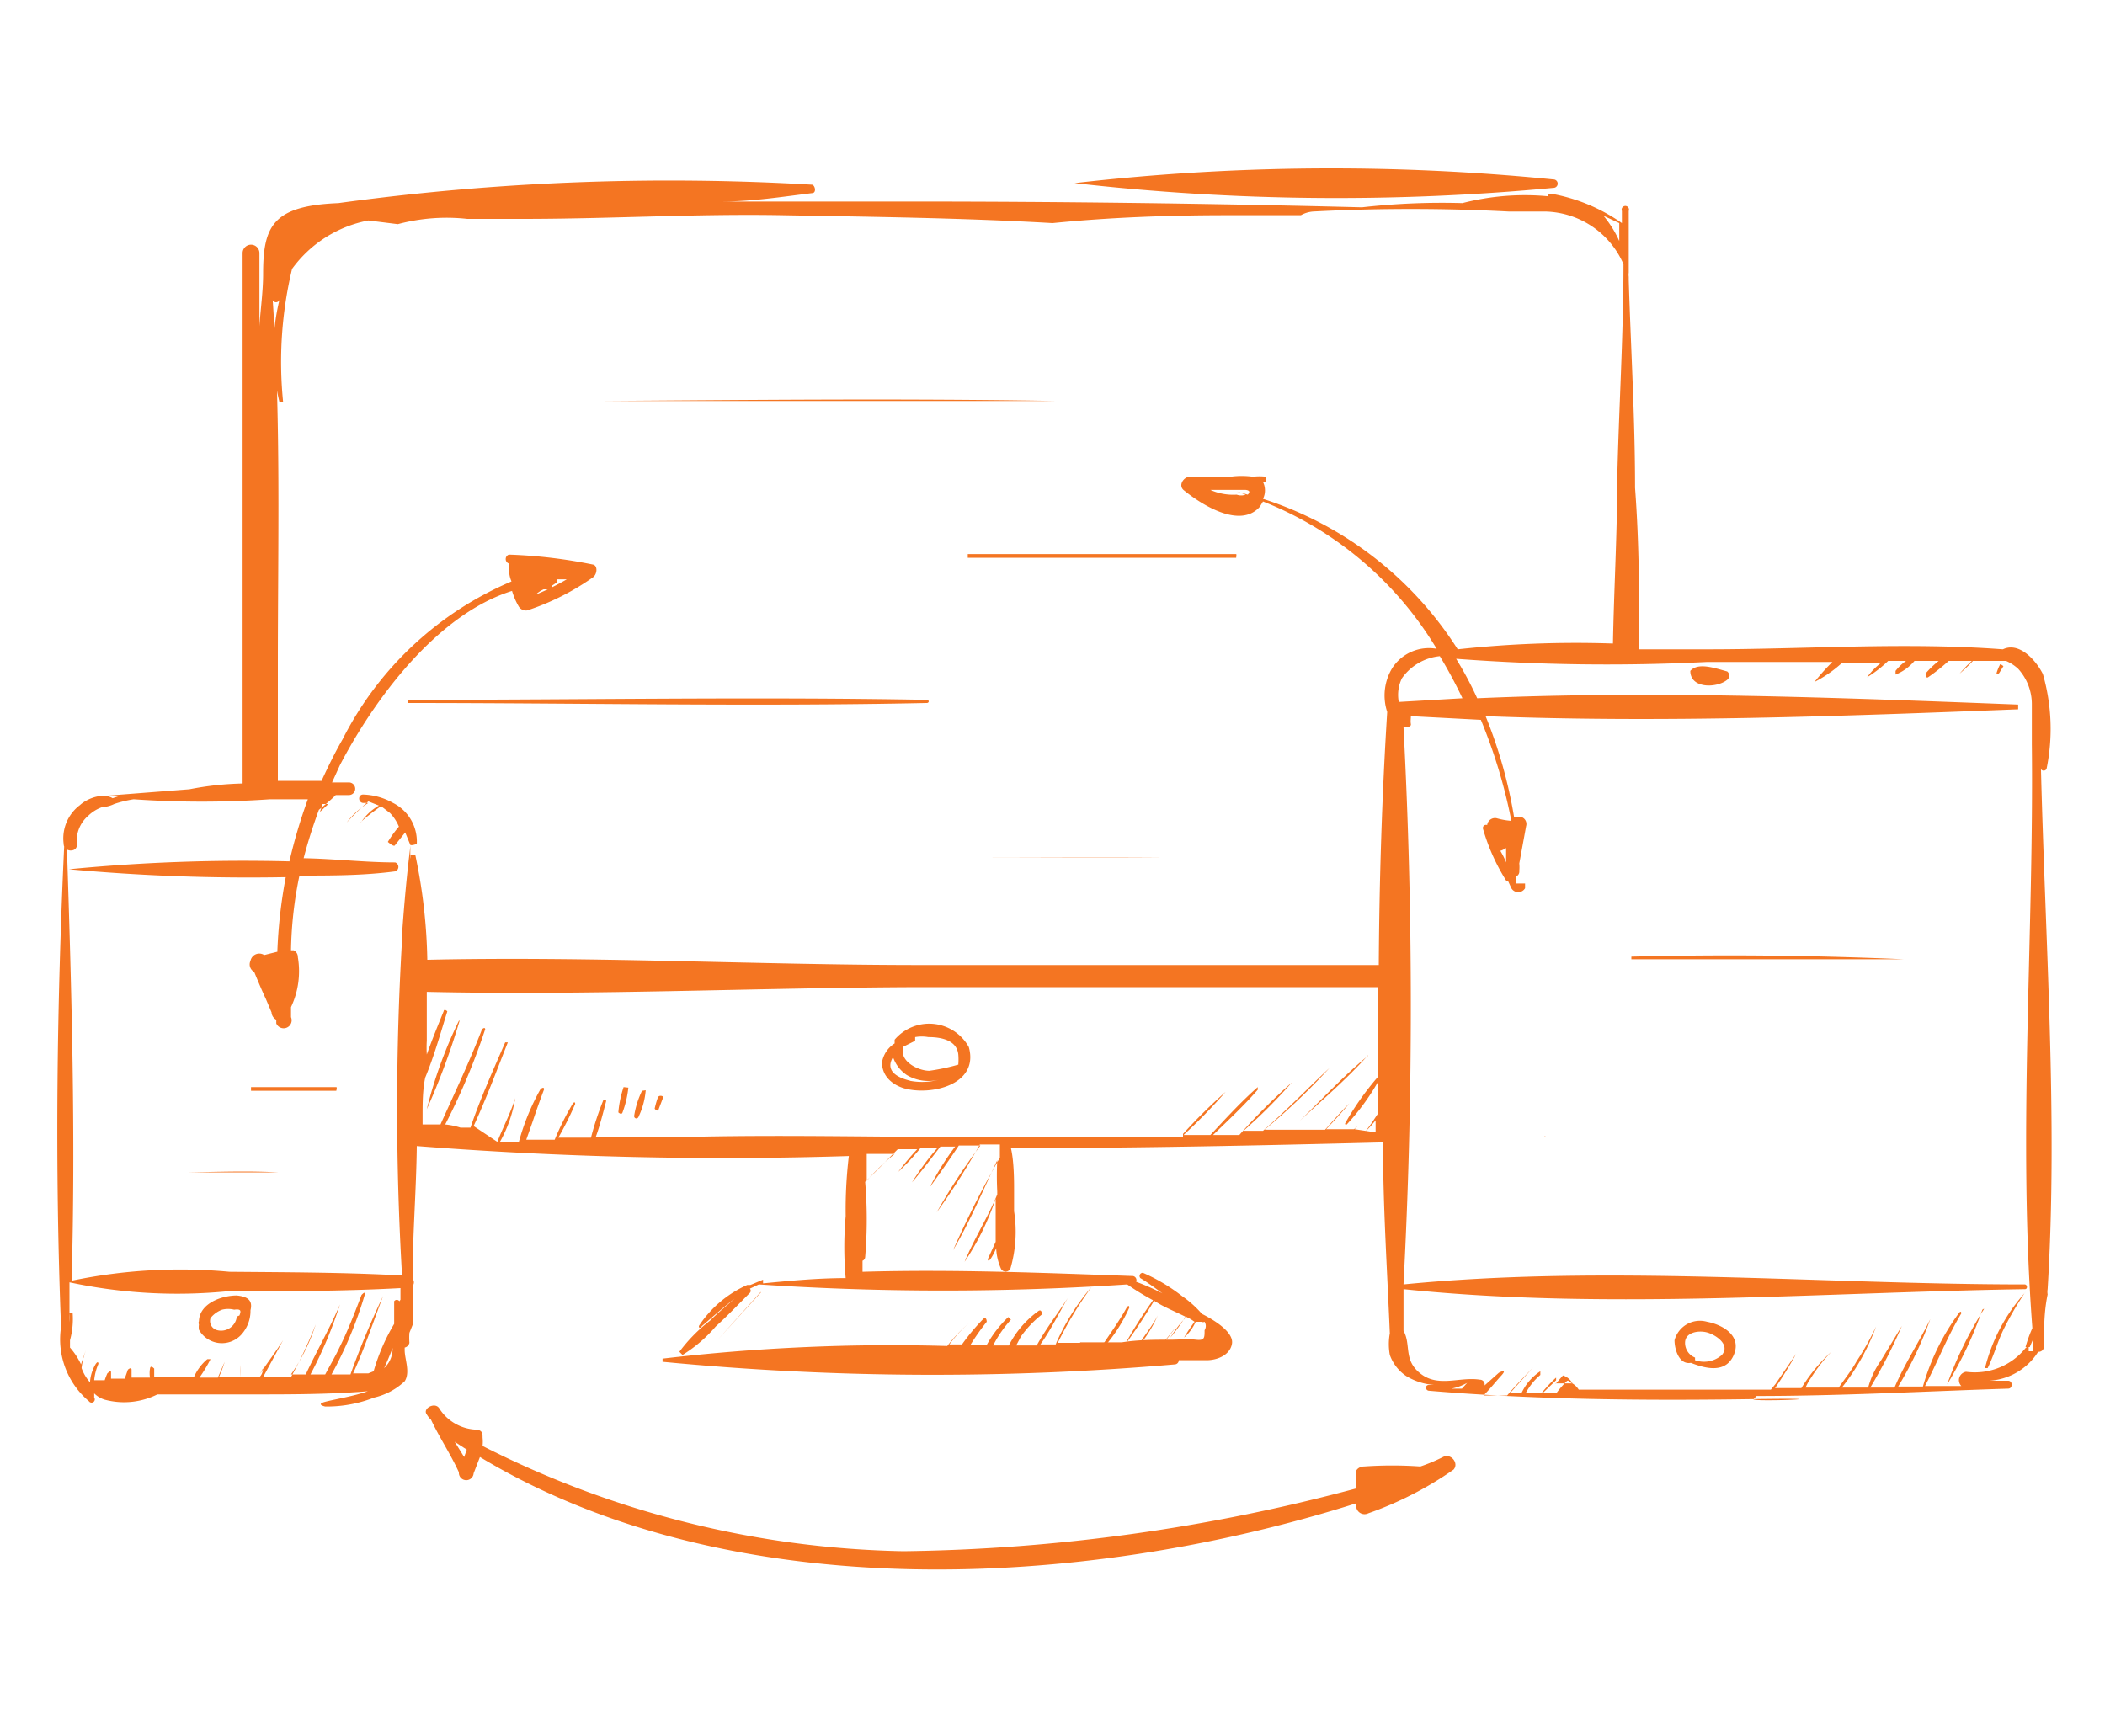 <svg xmlns="http://www.w3.org/2000/svg" viewBox="0 0 40 33"><g fill="#f47522"><path d="M4.5 24.62c-.29 0-.71.15-.72.49a.07.07 0 000 .06.36.36 0 000 .1.5.5 0 00.8.1.67.67 0 00.18-.47c.05-.2-.07-.26-.26-.28zm0 .4a.3.3 0 01-.37.26.18.18 0 01-.13-.23.5.5 0 01.22-.16.47.47 0 01.23 0c.14-.02.13.03.1.11zM29.52 3.57a.08.08 0 100-.16 42.59 42.59 0 00-9.1.07 43.94 43.94 0 009.1.09zM14.46 24.56l-.82.9.81-.9s.02-.01.01 0zM13.48 25.57v.09-.09zM17 19.76v.07a.53.53 0 00-.24.36c0 .26.19.42.41.49.51.15 1.44-.06 1.24-.78a.86.86 0 00-1.41-.14zm.3.78c-.21-.05-.5-.17-.33-.45a.67.67 0 00.26.34.81.81 0 00.61.09 1.23 1.23 0 01-.55.02zm.92-.31a4 4 0 01-.56.12c-.22 0-.59-.19-.49-.46l.22-.11s0 0 0-.07a.72.72 0 01.25 0c.23 0 .54.05.57.33a1.12 1.12 0 010 .19z"/><path d="M38.78 14.48v.13a.06.06 0 00.11 0 3.77 3.77 0 00-.07-1.8c-.13-.26-.45-.62-.76-.47-1.86-.14-3.75 0-5.61 0h-1.3c0-1 0-2-.08-3.07 0-1.32-.08-2.64-.12-3.95 0 0 0 0 0-.06a.31.31 0 010-.08c0-.39 0-.78 0-1.17a.07.07 0 10-.13 0c0 .08 0 .15 0 .23a3.35 3.35 0 00-1.35-.56s-.06 0-.05.05a4.74 4.74 0 00-1.63.13 13.5 13.5 0 00-1.91.08q-4.3-.11-8.61-.11h-3.55c.57 0 1.14-.09 1.71-.16.09 0 .06-.15 0-.16a46.43 46.43 0 00-9 .35C5.19 3.91 5 4.29 5 5.2c0 .34-.05.68-.07 1 0-.47 0-.93 0-1.39a.16.16 0 00-.32 0c0 3.36 0 6.72 0 10.08A5.86 5.86 0 003.6 15l-1.54.12h.2-.39.42l-.15.05c-.18-.11-.48 0-.62.13a.79.79 0 00-.31.74c0 .16.27.17.25 0a.63.63 0 01.22-.54.71.71 0 01.26-.16.6.6 0 00.23-.06 2.22 2.22 0 01.37-.09 18.64 18.64 0 002.59 0h.72a10 10 0 00-.35 1.18 34.23 34.23 0 00-4.19.15 37.46 37.46 0 004.12.15 9.49 9.49 0 00-.16 1.42c-.71 0-1.41 0-2.12 0 .71 0 1.41 0 2.11 0l-.24.06a.17.17 0 00-.26.11.16.16 0 00.07.21c.07.17.14.34.22.51l.11.26a.17.17 0 00.09.14v.07a.15.15 0 00.28-.12v-.19a1.6 1.6 0 00.13-.95.14.14 0 00-.08-.13 0 0 0 00-.05 0 7.53 7.53 0 01.16-1.42c.61 0 1.22 0 1.82-.08a.09.09 0 000-.17c-.57 0-1.16-.07-1.74-.08.08-.31.18-.62.29-.92.11-.09.22-.18.32-.28h.25a.12.12 0 000-.24h-.32l.15-.33c.64-1.23 1.83-2.86 3.27-3.31a1.3 1.3 0 00.13.3.16.16 0 00.16.07 4.74 4.74 0 001.25-.63c.08-.06.09-.22 0-.24a9.57 9.57 0 00-1.6-.19.09.09 0 000 .17c0 .12 0 .23.05.34a6.39 6.39 0 00-3.21 3c-.15.26-.28.53-.4.79-.27 0-.55 0-.83 0 0-.74 0-1.48 0-2.22 0-2.32.06-4.63-.1-6.95 0 0 0-.05 0-.07s0 .07 0 .1a.07.07 0 00.13 0 4.11 4.11 0 000 1.94s.08 0 .07 0a7.6 7.6 0 01.17-2.53A2.33 2.33 0 017 4.19l.56.07a3.58 3.58 0 011.32-.1h1.06c1.65 0 3.28-.1 4.93-.07s3.42.05 5.13.15c1.1-.11 2.21-.15 3.32-.15h1.4a.56.56 0 01.23-.07 35.54 35.54 0 013.72 0h.69a1.66 1.66 0 011.49 1c0 1.38-.09 2.76-.12 4.15 0 1-.06 2-.08 3.06a20.73 20.73 0 00-2.95.11A6.87 6.87 0 0024 9.48a.36.36 0 000-.32h.06s0-.08 0-.1a1 1 0 00-.25 0 1.55 1.55 0 00-.43 0h-.77c-.12 0-.23.17-.11.26.32.26 1.06.74 1.44.31l.06-.1a6.74 6.74 0 013.3 2.8.83.83 0 00-.84.36 1 1 0 00-.1.84c-.1 1.59-.15 3.2-.16 4.81-2.9 0-5.81 0-8.71 0-3.09 0-6.25-.17-9.37-.1a10.43 10.43 0 00-.23-2 0 0 0 00-.09 0 .22.22 0 010 .08 2.11 2.11 0 010-.25c-.07.55-.12 1.12-.16 1.68v.11a54.32 54.32 0 000 6.38c-1.09-.06-2.18-.06-3.28-.07a10.1 10.1 0 00-3 .17c.08-2.75 0-5.52-.09-8.27a0 0 0 00-.05 0c-.14 3-.18 6.1-.06 9.15a1.54 1.54 0 00.53 1.41.06.06 0 00.1-.07v-.08a.48.48 0 00.2.12 1.42 1.42 0 001-.1H4.73s0 0 .06 0c.73 0 1.47 0 2.2-.06-.29.1-.62.15-.81.2s0 .09 0 .09a2.47 2.47 0 00.93-.17 1.26 1.26 0 00.58-.31c.11-.17 0-.42 0-.59v-.05a.12.12 0 00.09-.09 1.21 1.21 0 010-.19l.06-.15c0-.25 0-.49 0-.74a.11.11 0 000-.14c0-.83.07-1.67.08-2.52a74.89 74.89 0 008.21.19 8.62 8.62 0 00-.06 1.14 6.65 6.65 0 000 1.18c-.53 0-1.05.05-1.57.1 0 0 0-.09 0-.07l-.24.1h-.06a2.13 2.13 0 00-.92.78s0 .08.06 0c.21-.18.41-.36.62-.52-.16.14-.32.27-.47.42a3 3 0 00-.58.59 0 0 0 00.06.06 2.69 2.69 0 00.63-.54c.22-.2.43-.42.65-.64a.06.06 0 000-.08l.17-.08a52.75 52.75 0 007 0 4.94 4.94 0 00.49.3 9 9 0 00-.55.87 9.85 9.85 0 00.57-.86l.1.06c.14.08.33.16.51.25a2.25 2.25 0 00-.3.39 3.69 3.69 0 00.29-.4 1 1 0 01.17.1 3.13 3.13 0 00-.2.3s0 .06 0 0a.84.84 0 00.22-.3h.11a.07.07 0 00.06 0 .15.15 0 010 .16c0 .15 0 .2-.17.18s-.31 0-.45 0c-.32 0-.64 0-.95.05h-.79a38.03 38.03 0 00-.01.01h-.42a7.11 7.11 0 01.64-1.06s0-.05 0 0a4.24 4.24 0 00-.68 1.09h-.29c.2-.28.35-.59.52-.88-.19.29-.42.59-.59.9h-.39l.09-.17a2 2 0 01.4-.42s0-.1-.06-.07a1.84 1.84 0 00-.57.66h-.3l.05-.09a2.27 2.27 0 01.29-.4 0 0 0 00-.05-.05 2.2 2.2 0 00-.41.53h-.31a4.37 4.37 0 01.31-.44s0-.1-.06-.06a4.08 4.08 0 00-.41.49h-.24a2.43 2.43 0 01.38-.41 2.92 2.92 0 00-.42.44 37.17 37.17 0 00-5.41.24 0 0 0 100 .06 53.59 53.59 0 009.73.05.08.08 0 00.08-.08h.53c.19 0 .44-.09.48-.31s-.33-.45-.57-.57a2.05 2.05 0 00-.38-.34 3.44 3.44 0 00-.74-.44.06.06 0 00-.05.1c.15.09.28.19.42.29a4.46 4.46 0 00-.5-.22.08.08 0 00-.08-.11c-1.69-.06-3.41-.13-5.12-.08v-.21a.08.08 0 00.05-.07 8.53 8.53 0 000-1.43c.21-.2.41-.41.62-.62h.37a4.82 4.82 0 00-.36.43 4.47 4.47 0 00.42-.45h.32a5 5 0 00-.48.65s0 .05 0 0c.19-.22.36-.45.54-.68h.28a5.19 5.19 0 00-.48.77c.19-.26.37-.52.55-.79h.41a11.53 11.53 0 00-.83 1.27 13.37 13.37 0 00.82-1.29H19s0 .25 0 .25a19.34 19.34 0 00-.89 1.76c.32-.54.57-1.14.84-1.71a5.85 5.85 0 000 .59v.06c-.18.44-.44.84-.62 1.28a5 5 0 00.59-1.2c0 .09 0 .18 0 .27s0 .36 0 .55l-.15.33s0 .06.05 0a1.06 1.06 0 00.11-.21 1.06 1.06 0 00.09.39.1.1 0 00.18 0 2.5 2.5 0 00.07-1.09c0-.14 0-.28 0-.42s0-.53-.06-.78c2.35 0 4.71-.05 7.07-.11 0 1.22.08 2.43.13 3.63a1.13 1.13 0 000 .41.81.81 0 00.31.4 1.18 1.18 0 00.53.17h-.1c-.07 0-.07.1 0 .11 2 .17 4.06.19 6.12.16s0 .06.05 0l.06-.06c1.61 0 3.21-.09 4.78-.14.09 0 .09-.15 0-.15h-.36a1.18 1.18 0 00.93-.55.1.1 0 00.11-.09c0-.33 0-.67.07-1a.3.3 0 010-.1c.2-3.24-.05-6.65-.13-10.02zM10.33 11.2h.1c.05 0 .06 0 .06-.07l.09-.06v-.06h.19a4.6 4.6 0 01-.59.29.57.57 0 01.15-.1zm-4.2 4.08h.11l-.16.15zM23.71 9.4l-.21-.06.17.06a.25.25 0 01-.17 0 1.06 1.06 0 01-.5-.09h.67c.09.01.08.05.04.09zM7.3 26c.06-.13.11-.25.16-.38a.5.5 0 01-.16.38zm.29-1.27a.06.06 0 00-.1 0c0 .15 0 .29 0 .43a3.77 3.77 0 00-.39.9l-.1.04h-.29c.22-.48.39-1 .57-1.47 0 0 0-.05 0 0a16.13 16.13 0 00-.62 1.49H6.3a7.55 7.55 0 00.63-1.51c0-.05 0-.06-.06 0-.13.34-.26.68-.42 1-.08.17-.18.34-.27.51H5.9a8 8 0 00.56-1.33c-.19.45-.44.88-.65 1.33h-.28a3.58 3.58 0 00.47-.95 8.52 8.52 0 01-.47 1H5l.38-.7c-.14.22-.3.43-.44.64L5 26s0 .11-.07.17h-.36a2 2 0 000-.23v.23h-.41a2.49 2.49 0 00.11-.29l-.13.3h-.35a2.61 2.61 0 00.21-.35 0 0 0 00-.06 0 .93.93 0 00-.25.33c-.26 0-.51 0-.76 0v-.15s-.07-.08-.08 0a.51.51 0 000 .17H2.5v-.15s0-.06-.07 0l-.06.17h-.26v-.1c0-.05 0-.06-.07 0a1.12 1.12 0 00-.05.13h-.2a1 1 0 01.08-.31s0-.07-.05 0a.76.76 0 00-.11.35.83.83 0 01-.16-.27 1.34 1.34 0 01.1-.38 2.83 2.83 0 00-.11.31 1.36 1.36 0 00-.21-.32v-.14a1.53 1.53 0 00.05-.52 0 0 0 10-.06 0 1.09 1.09 0 010 .18c0-.25 0-.5 0-.76a9.79 9.79 0 003 .17c1.1 0 2.2 0 3.29-.06 0 .07 0 .15 0 .22zm8.88-2.27c0-.18 0-.35 0-.53H17a4.18 4.18 0 00-.53.51zm9.27-1l.06-.06-.07.06h-.53c.15-.16.3-.32.44-.49-.16.16-.31.33-.46.5h-1.15a12.34 12.34 0 001.23-1.17c-.42.39-.82.81-1.26 1.19h-.37a10 10 0 00.92-.92 11.46 11.46 0 00-1 1h-.5c.29-.28.59-.56.85-.86a0 0 0 000-.05c-.32.28-.61.6-.9.91h-.51a10.32 10.32 0 00.8-.82s0-.05 0 0a10.19 10.19 0 00-.81.8 0 0 0 000 .06q-2 0-4 0c-1.83 0-3.69-.05-5.54 0a0 0 0 00-.07 0c-.52 0-1 0-1.55 0 .08-.22.14-.46.2-.69 0 0-.05-.05-.06 0a5.73 5.73 0 00-.23.7h-.62a6.36 6.36 0 00.32-.64s0-.07-.05 0a5.39 5.39 0 00-.34.68H10l.12-.34c.07-.21.14-.41.22-.62 0 0 0-.06-.07 0a4.38 4.38 0 00-.41 1H9.5a2.49 2.49 0 00.29-.83c-.09.29-.23.55-.34.83L9 21.4c.24-.52.44-1.06.65-1.59 0 0 0 0-.05 0-.23.53-.47 1.06-.66 1.62h-.19a1.36 1.36 0 00-.29-.06 12.39 12.39 0 00.76-1.81s0-.05-.06 0c-.24.62-.52 1.21-.79 1.81h-.34v-.15c0-.25 0-.5.05-.74.17-.41.29-.84.42-1.26 0 0-.06-.06-.07 0-.11.27-.22.54-.32.82a2.17 2.17 0 010-.26c0-.31 0-.62 0-.93 3.12.07 6.27-.08 9.36-.09 2.9 0 5.81 0 8.71 0 0 .57 0 1.14 0 1.71a5.37 5.37 0 00-.62.88s0 .06.05 0a4.33 4.33 0 00.57-.78c0 .2 0 .4 0 .6l-.12.18-.11.15a2.09 2.09 0 00.19-.21v.23zM30.47 4.1l.3.14c0 .11 0 .23 0 .34a2.07 2.07 0 00-.3-.48zm-3.83 8.79a1 1 0 01.72-.42 8.83 8.83 0 01.43.8l-1.21.07a.72.72 0 01.06-.45zm1.14 13.5h-.2a1 1 0 00.3-.11zm1.78-.09l.14-.16a.3.3 0 01.18.15h-.32zm9.06-1.06a2.6 2.6 0 00-.13.36 0 0 0 00.08 0l.06-.14c0 .07 0 .14 0 .22h-.08s0 0 0-.06 0-.05-.06 0a1.24 1.24 0 01-1.13.45.16.16 0 00-.09.27h-.69c.24-.46.42-.93.69-1.38 0 0 0-.07-.05 0a4.38 4.38 0 00-.68 1.39h-.47a7.14 7.14 0 00.61-1.28s0-.05 0 0c-.21.43-.49.85-.68 1.3h-.46a9.92 9.92 0 00.6-1.17l-.4.66a1.59 1.59 0 00-.24.51H35a4.16 4.16 0 00.65-1.16 5.32 5.32 0 01-.37.66c-.1.18-.23.34-.34.5h-.63a1 1 0 01.1-.18 3.07 3.07 0 01.39-.5 3.23 3.23 0 00-.57.69h-.5a7.6 7.6 0 00.4-.65l-.39.57-.09.11c-1.22 0-2.44 0-3.65 0a.35.35 0 00-.19-.15s0-.05-.05 0-.13.14-.18.21h-.26l.25-.24s0-.08 0-.05a2.62 2.62 0 00-.28.3h-.3a1.17 1.17 0 01.28-.35s0-.09 0-.07a1 1 0 00-.36.42h-.22l.44-.49s0-.06 0 0c-.17.18-.34.35-.49.53h-.45c.12-.12.23-.26.34-.38s0-.08-.05-.05l-.27.24a.09.09 0 00-.09-.11c-.38-.06-.78.15-1.12-.11s-.18-.55-.33-.82v-.79c3.86.4 7.93.06 11.81 0 .05 0 .05-.08 0-.09-3.88 0-7.95-.38-11.81 0a101.1 101.1 0 000-10.59c.05 0 .15 0 .14-.06s0-.1 0-.15l1.33.07a10.1 10.1 0 01.58 1.92 1.37 1.37 0 01-.28-.05.15.15 0 00-.18.13.06.06 0 00-.08.07 3.83 3.83 0 00.45 1h-.09.12l.06.13a.15.15 0 00.26 0v-.09h5.59-5.77v-.13a.1.1 0 00.07-.11.66.66 0 000-.14l.13-.71a.14.14 0 00-.14-.18h-.09a9 9 0 00-.54-1.91c3.35.13 6.79 0 10.12-.13a0 0 0 000-.09c-3.38-.13-6.87-.27-10.28-.12a6.72 6.72 0 00-.4-.75 38 38 0 004.77.06h2.38a4 4 0 00-.34.38 2.38 2.38 0 00.52-.36h.74a1.33 1.33 0 00-.26.27 2.27 2.27 0 00.4-.31h.34a.91.91 0 00-.2.19s0 .09 0 .07a.9.9 0 00.36-.26h.46a1.9 1.9 0 00-.25.24s0 .1.05.07a3.79 3.79 0 00.39-.31h.44a2.61 2.61 0 00-.23.24s0 .06 0 0a2.83 2.83 0 00.25-.24h.63a.83.83 0 01.23.15 1 1 0 01.26.68c0 .26 0 .51 0 .76.04 3.67-.27 7.4.01 11.09zm-10-9.12s0 .07 0 .11v.16a1.51 1.51 0 00-.11-.22.34.34 0 00.1-.05z"/><path d="M32.44 25.12a.5.5 0 00-.62.35c0 .18.09.47.31.43.28.11.67.21.82-.16s-.24-.57-.51-.62zm.28.63a.51.51 0 01-.51.1s0 0 0-.05a.3.3 0 01-.19-.28c0-.2.25-.24.41-.2s.46.23.29.43zM32.12 12.75c0 .34.5.33.7.17a.1.1 0 000-.16c-.23-.06-.55-.18-.7-.01zM26 20.06c-.46.38-.87.82-1.3 1.24 0 0 0 .05 0 0 .43-.4.89-.79 1.29-1.24a0 0 0 10.01 0zM8.72 19.4a8.44 8.44 0 00-.61 1.68 13.31 13.31 0 00.62-1.67s0-.03-.01-.01zM11.85 20.66a2.05 2.05 0 00-.1.48s.06.06.08 0a1.89 1.89 0 00.11-.47 0 0 0 10-.09-.01zM12.2 20.73a1.67 1.67 0 00-.15.48c0 .05.07.07.09 0a1.43 1.43 0 00.13-.49 0 0 0 10-.07.01zM12.5 20.86a1.66 1.66 0 00-.06.21s.06.08.08 0l.08-.21c.02-.03-.08-.06-.1 0zM37.7 24.88a7.19 7.19 0 00-.7 1.43 7.37 7.37 0 00.67-1.42s.04-.03.03-.01zM38.46 24.59a3.34 3.34 0 00-.74 1.41s0 0 .05 0c.12-.24.19-.51.31-.75a6.1 6.1 0 01.41-.7s-.01.02-.03.04zM38 12.64a.94.94 0 00-.06.15s0 .05.05 0l.08-.13s-.07-.06-.07-.02zM7.5 16.07l.2-.25.09.22c0 .05.12 0 .13 0a.82.82 0 00-.45-.78s0-.06 0 0a1.23 1.23 0 00-.57-.16c-.1 0-.1.15 0 .16H7a1.45 1.45 0 00-.41.37s0 .05 0 0a5.58 5.58 0 01.41-.4l.2.08a1 1 0 00-.36.35s0 .05 0 0 .26-.24.4-.34l.17.13a.83.83 0 01.17.26 2.16 2.16 0 00-.21.29s.1.09.13.07zM20.87 25.72a3 3 0 00.59-.87s0-.07-.05 0c-.17.31-.39.59-.57.89-.01-.02.02 0 .03-.02zM22 25c-.12.23-.29.42-.41.64A2.46 2.46 0 0022 25zM22.35 25.21c-.12.16-.25.31-.38.46a3.32 3.32 0 00.38-.46zM31 18.18a0 0 0 000 .05c1.72 0 3.45 0 5.17 0a74.75 74.75 0 00-5.17-.05zM29.37 21.61h4.33c-1.44 0-2.88 0-4.33 0-.02-.05-.02 0 0 0zM11.46 7.62c2.86 0 5.73 0 8.59 0-2.86-.05-5.73-.02-8.59 0zM23.49 10.53h-5.1a0 0 0 100 .07h5.1s.01-.07 0-.07zM7.75 13.36c3.28 0 6.58.07 9.86 0 .05 0 .05-.06 0-.06-3.28-.06-6.58 0-9.86 0a0 0 0 100 .06zM6.39 20.66H4.77s0 .07 0 .07h1.62s.02-.07 0-.07zM3.59 22.28c.57 0 1.13 0 1.69 0-.56-.03-1.12-.01-1.69 0zM22.07 16.3c-1.19 0-2.38 0-3.58 0 1.2 0 2.39.01 3.58 0zM27.42 27.69a3.25 3.25 0 01-.43.18 7.66 7.66 0 00-1.07 0c-.08 0-.16.05-.16.13v.29a34.77 34.77 0 01-8.59 1.19 18.35 18.35 0 01-8-2 .75.75 0 000-.16c0-.07 0-.14-.12-.15a.87.87 0 01-.7-.4c-.08-.14-.33 0-.24.11a.39.39 0 00.08.1c.16.34.37.65.53 1A.14.14 0 009 28l.12-.31c4.74 2.86 11.44 2.53 16.65.88v.06a.16.16 0 00.23.13 6.7 6.7 0 001.62-.83c.11-.12-.05-.32-.2-.24zm-18.6 0l-.18-.29.23.15z"/></g></svg>